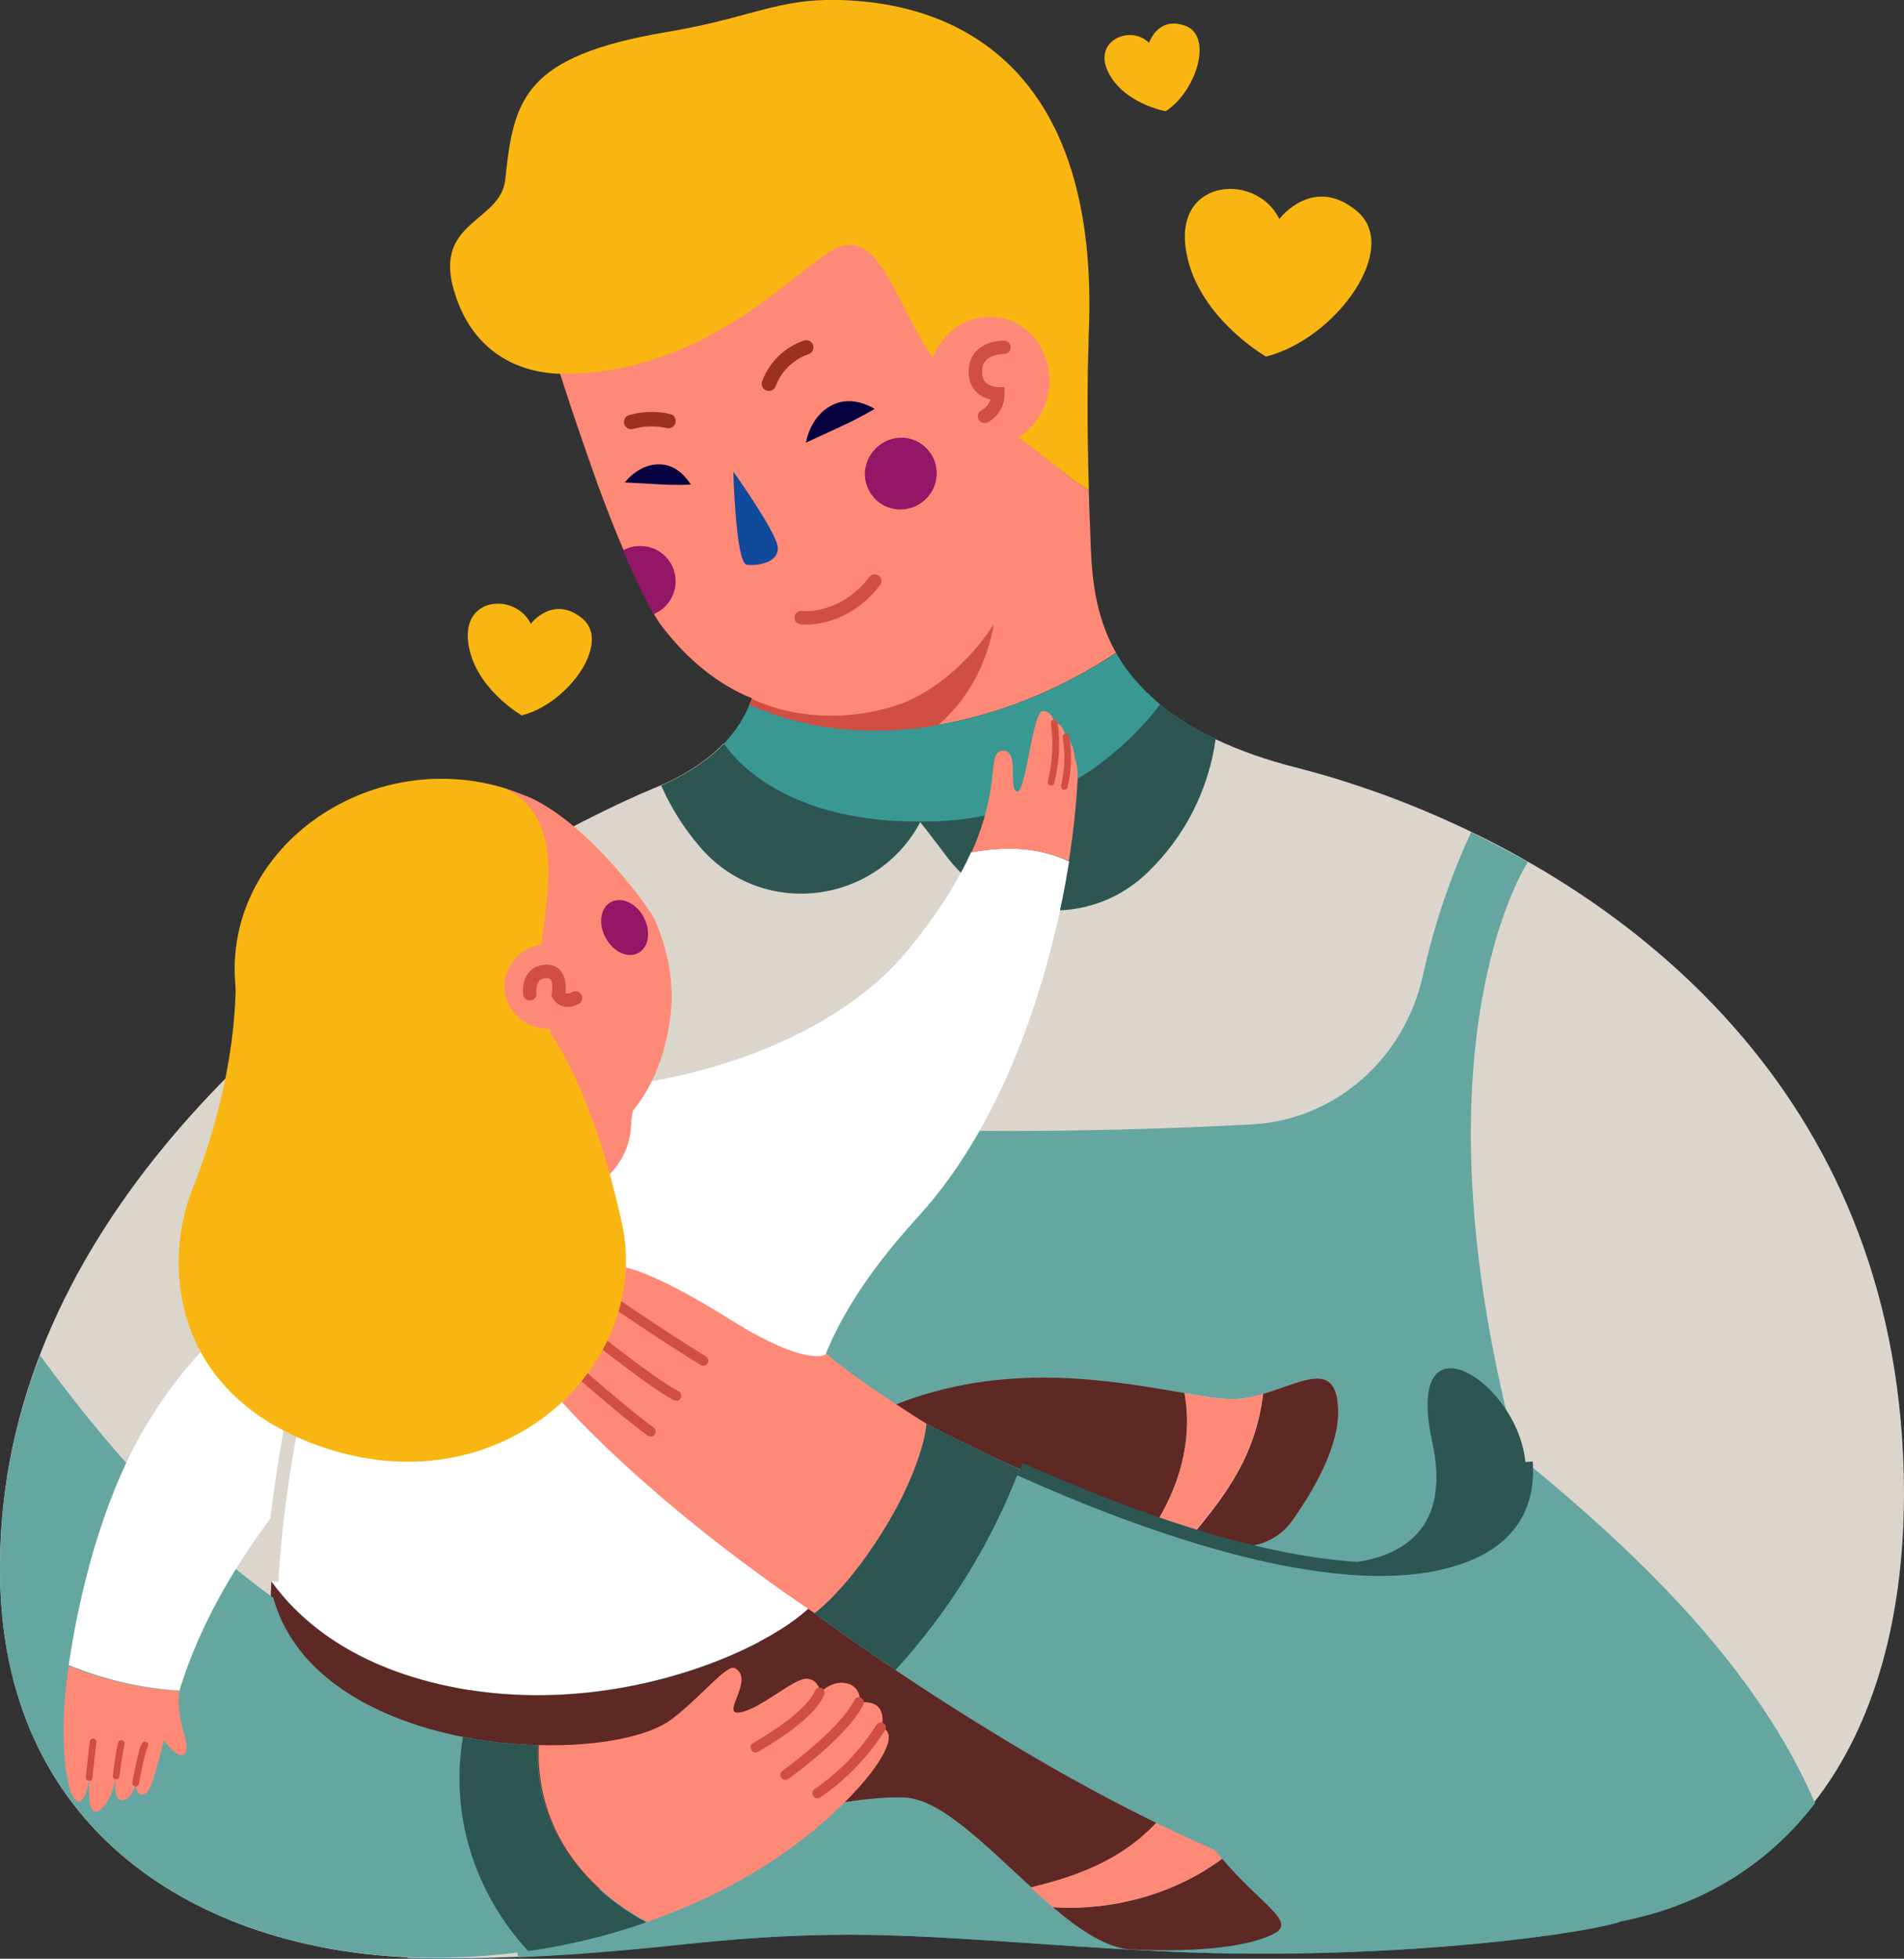 <?xml version="1.0" encoding="UTF-8"?><svg width="283" height="291" viewBox="0 0 283 291" fill="none" xmlns="http://www.w3.org/2000/svg">
<rect x="0" y="0" width="283" height="291" fill="#333333" stroke="none"/>
<g clip-path="url(#clip0_3110_903)">
<path d="M77.549 106.284C77.549 106.284 70.408 102.197 69.581 95.39C68.755 88.479 76.723 88.193 78.892 92.67C78.892 92.67 82.224 88.297 86.563 91.889C90.903 95.495 84.445 104.54 77.536 106.284H77.549Z" fill="#F9B612"/>
<path d="M188.172 52.973C188.172 52.973 177.453 46.843 176.2 36.625C174.948 26.317 186.919 25.784 190.148 32.539C190.148 32.539 195.12 25.927 201.641 31.328C208.305 36.782 198.606 50.344 188.172 52.973Z" fill="#F9B612"/>
<path d="M173.256 16.53C173.256 16.53 167.031 15.41 164.707 10.699C162.395 5.974 168.09 3.644 170.789 6.365C170.789 6.365 172.094 2.33 176.2 3.84C180.307 5.349 177.892 13.523 173.256 16.53Z" fill="#F9B612"/>
<path d="M60.554 290.883C60.554 290.883 74.218 291.716 101.634 288.84C129.193 285.924 140.002 288.163 171.28 289.816C202.558 291.469 232.144 287.876 240.487 285.586C248.829 283.295 190.044 247.255 159.877 241.997C129.71 236.739 60.541 290.883 60.541 290.883H60.554Z" fill="#3790C6"/>
<path d="M139.666 244.431C106.361 254.986 60.554 290.792 60.554 290.792C60.554 290.792 74.217 291.625 101.634 288.748C105.973 288.267 109.886 287.967 113.554 287.772C126.3 276.24 135.559 261.312 139.666 244.431Z" fill="#3B7AB2"/>
<path d="M159.928 241.958C153.458 240.786 145.154 242.491 136.037 245.758C141.59 254.322 146.42 263.654 153.032 273.976C158.249 280.64 164.81 285.703 171.706 289.829C202.881 291.429 232.234 287.837 240.487 285.599C248.881 283.269 190.044 247.216 159.928 241.971V241.958Z" fill="#3B7AB2"/>
<path d="M282.961 218.985C281.605 161.639 241.352 132.25 209.545 119.56C206.691 118.389 203.901 117.426 201.241 116.541C198.348 115.564 195.546 114.783 192.937 114.107C183.471 111.725 176.911 108.367 172.378 104.67L107.562 110.462C105.289 112.792 101.957 115.187 97.14 117.126C92.504 119.026 81.979 123.985 69.439 131.821L69.388 131.873C39.659 150.55 -1.278 185.666 0.026 235.138C0.995 272.349 29.612 289.425 60.645 290.792L60.593 290.844C60.593 290.844 66.043 291.13 77.007 290.701C83.374 290.453 91.626 289.868 101.725 288.761C102.926 288.67 104.088 288.514 105.25 288.371C108.195 288.124 110.997 287.889 113.644 287.694C133.235 286.484 145.013 288.28 171.422 289.685C202.842 291.338 232.48 287.746 240.681 285.455C240.629 285.312 240.577 285.169 240.539 285.013C270.228 279.52 283.788 252.76 282.961 218.998V218.985Z" fill="#DBD5CC"/>
<path d="M239.518 281.889C235.851 269.824 229.432 248.661 223.401 227.458C226.1 224.829 226.682 220.261 226.682 220.261C208.292 156.003 227.121 128.033 227.121 128.033L218.675 123.608C215.511 130.441 213.096 137.6 211.482 144.966C208.731 157.279 198.503 166.416 185.95 167.054C163.803 168.225 128.508 168.993 93.95 165.349C77.73 163.644 66.249 148.415 69.426 132.367C69.478 132.224 69.478 132.081 69.517 131.886L62.427 137.912C62.427 137.912 58.953 219.05 66.379 238.99C69.801 248.179 72.939 264.774 75.406 280.041C75.987 283.737 76.568 287.382 76.994 290.792C83.361 290.544 91.613 289.959 101.712 288.852C129.27 285.937 140.08 288.176 171.358 289.829C202.778 291.482 232.415 287.889 240.616 285.599C240.28 284.479 239.944 283.217 239.505 281.902L239.518 281.889Z" fill="#65A6A1"/>
<path d="M180.694 109.734C179.661 117.283 176.123 124.259 170.66 129.53C162.757 137.313 150.088 137.157 142.365 129.192C141.784 128.593 141.242 127.955 140.738 127.291C138.517 124.324 136.786 122.137 136.786 122.137C130.123 134.593 113.037 136.493 103.971 125.743C101.634 123.022 99.723 119.977 98.276 116.697C102.577 114.797 105.56 112.61 107.639 110.475L172.416 104.645C174.96 106.688 177.75 108.406 180.72 109.747L180.694 109.734Z" fill="#2D5652"/>
<path d="M161.814 72.808C160.6 72.08 159.438 71.273 158.34 70.375C148.641 62.5 145.891 49.706 141.59 42.691C136.67 34.712 130.252 33.593 123.872 37.003C117.983 40.114 104.708 55.68 83.231 55.485C85.311 62.006 87.287 67.602 88.978 72.366C90.334 76.01 91.587 79.173 92.698 81.75C94.028 84.991 95.526 88.154 97.192 91.238C97.631 91.915 97.915 92.449 98.16 92.748C102.215 98.15 106.851 101.742 111.772 103.746C111.668 104.046 111.539 104.345 111.384 104.618C128.082 112.258 149.274 108.028 165.882 96.978C162.163 90.405 162.214 83.507 162.02 78.301C161.93 76.401 161.878 74.501 161.827 72.808H161.814Z" fill="#FF8977"/>
<path d="M172.197 104.436C171.926 104.228 171.667 103.994 171.422 103.759C171.202 103.59 171.009 103.395 170.841 103.174C170.725 103.057 170.595 102.952 170.453 102.887C170.234 102.666 170.027 102.445 169.821 102.211L169.627 102.015C169.433 101.82 169.239 101.573 169.046 101.378C167.832 100.05 166.786 98.579 165.908 97.004C149.3 108.002 128.121 112.233 111.41 104.644C110.893 105.92 110.222 107.13 109.434 108.25C109.047 108.783 108.659 109.265 108.181 109.851C108.014 110.02 107.846 110.202 107.704 110.384L107.613 110.475C109.692 113.534 117.945 122.879 139.421 122.007C159.063 121.226 169.976 107.95 172.429 104.644C172.339 104.592 172.287 104.501 172.184 104.449L172.197 104.436Z" fill="#399992"/>
<path d="M161.814 72.809C160.6 72.08 159.438 71.273 158.34 70.375C148.641 62.5 141.926 58.557 137.639 51.645C132.718 43.719 130.303 33.645 123.937 37.055C118.048 40.166 104.772 55.732 83.296 55.537H83.244C79.964 55.446 70.743 54.366 67.463 43.133C64.428 32.825 74.411 33.02 75.096 26.695C76.348 14.733 77.795 8.356 99.129 4.751C112.986 2.46 116.162 -0.937 128.328 0.221C141.074 1.432 163.028 8.929 161.878 48.092C161.878 48.092 161.827 49.107 161.788 51.06V51.307C161.646 55.108 161.543 62.539 161.84 72.809H161.814Z" fill="#F9B612"/>
<path d="M155.977 57.008C155.693 62.305 151.444 66.444 146.472 66.301C141.5 66.158 137.69 61.733 137.923 56.422C138.155 51.112 142.417 46.882 147.427 47.077C152.399 47.168 156.209 51.645 155.977 56.995V57.008Z" fill="#FF8977"/>
<path d="M149.223 51.606C149.223 51.606 145.116 51.463 144.974 55.055C144.832 58.504 148.306 58.504 148.306 58.504C148.345 59.91 147.57 61.225 146.33 61.862" stroke="#D14F42" stroke-width="2" stroke-miterlimit="10" stroke-linecap="round"/>
<path d="M139.227 70.583C139.046 73.537 136.567 75.802 133.622 75.685C130.73 75.594 128.457 73.147 128.547 70.219C128.547 70.219 128.547 70.192 128.547 70.179C128.741 67.225 131.207 64.96 134.152 65.025C137.045 65.129 139.317 67.576 139.227 70.492C139.227 70.518 139.227 70.544 139.227 70.57V70.583Z" fill="#941667"/>
<path d="M100.42 86.527C100.343 88.609 99.064 90.458 97.14 91.251C95.474 88.167 93.976 85.004 92.646 81.763C93.447 81.295 94.376 81.086 95.306 81.126C98.173 81.165 100.472 83.546 100.42 86.449C100.42 86.475 100.42 86.501 100.42 86.527Z" fill="#941667"/>
<path d="M194.448 232.131C194.448 232.131 217.512 235.489 212.889 214.274C208.201 192.772 228.58 207.219 226.643 220.157C224.809 233.094 208.253 235.242 194.448 232.118V232.131Z" fill="#2D5652"/>
<path d="M181.65 276.149C174.702 281.304 165.482 283.933 156.506 283.347C160.561 286.796 164.474 289.373 168.039 289.62C178.37 290.102 185.989 289.139 189.515 287.187C192.601 285.429 187.436 282.957 181.65 276.149Z" fill="#5E2824"/>
<path d="M181.65 276.149C180.539 274.835 179.48 273.429 178.37 271.815C177.595 270.696 176.484 268.796 175.089 266.414C169.975 274.731 162.111 278.284 153.123 280.379C154.285 281.395 155.344 282.423 156.506 283.347C165.533 283.933 174.702 281.304 181.65 276.149Z" fill="#FF8977"/>
<path d="M175.141 266.466C171.616 260.531 166.024 251.433 158.779 243.363C151.302 235.046 125.667 234.656 114.135 237.91L106.852 272.101C106.852 272.101 124.854 266.648 134.41 267.038C139.821 267.234 146.524 274.236 153.278 280.366C162.163 278.271 170.027 274.77 175.141 266.453V266.466Z" fill="#5E2824"/>
<path d="M158.921 127.981C154.814 126.081 150.281 125.547 144.341 126.614C142.507 130.649 139.653 135.413 134.978 141.114C122.813 155.899 98.496 162.563 78.892 162.082C68.083 170.646 55.672 176.477 46.31 185.627C47.756 187.227 48.673 188.204 48.673 188.204C48.673 188.204 46.594 195.349 44.528 205.28C42.694 213.987 40.86 224.79 40.331 234.903C44.476 240.643 52.547 247.893 68.031 250.756C95.396 255.819 121.07 241.606 122.426 235.827C123.782 230.035 120.398 214.573 120.398 214.573C120.011 210.239 120.011 198.759 136.373 180.863C150.514 165.44 156.648 142.285 158.908 127.981H158.921Z" fill="white"/>
<path d="M176.097 206.972C166.295 205.319 150.708 202.208 134.487 208.143C130.187 209.705 120.398 214.612 120.398 214.612C120.398 214.612 123.782 230.088 122.426 235.866C121.07 241.658 95.396 255.858 68.031 250.795C52.535 247.88 44.476 240.682 40.331 234.942C39.414 252.162 44.825 269.824 67.696 277.698C111.281 292.783 137.677 248.075 146.278 236.296C152.064 228.265 160.703 226.222 171.228 227.341C175.374 220.964 177.362 213.766 176.097 206.959V206.972Z" fill="#5E2824"/>
<path d="M198.89 209.458C198.645 200.074 190.922 207.805 183.161 207.857C181.418 207.857 179.015 207.467 176.11 206.985C177.362 213.844 175.438 220.99 171.241 227.276C175.012 227.745 178.757 228.461 182.438 229.411C185.95 230.322 189.657 229.02 191.852 226.105C195.042 221.771 199.045 215.107 198.903 209.471L198.89 209.458Z" fill="#FFBEB8"/>
<path d="M183.096 207.857C181.353 207.857 178.951 207.467 176.045 206.985C177.298 213.844 175.374 220.99 171.177 227.276C173.062 227.471 174.986 227.81 177.014 228.2C182.231 221.979 186.622 216.187 187.681 207.037C186.209 207.571 184.659 207.844 183.096 207.87V207.857Z" fill="#FF8977"/>
<path d="M198.891 209.458C198.697 202.013 193.725 205.319 187.746 207.076C186.635 216.226 182.296 222.005 177.079 228.239C178.822 228.63 180.604 228.968 182.49 229.45C186.002 230.361 189.709 229.059 191.904 226.144C195.042 221.771 199.046 215.107 198.903 209.458H198.891Z" fill="#5E2824"/>
<path d="M158.869 127.929C159.515 123.881 159.954 119.808 160.174 115.721C160.174 113.092 159.786 112.844 159.786 112.844C159.541 109.968 158.391 109.486 158.391 109.486C157.952 107.196 156.648 107.391 156.648 107.391C156.648 107.391 156.558 105.686 155.008 105.634C153.458 105.582 152.503 117.894 151.147 117.595C149.791 117.296 151.676 110.931 148.783 111.569C146.704 112.05 148.783 116.866 144.393 126.654C150.23 125.534 154.814 126.12 158.869 127.916V127.929Z" fill="#FF8977"/>
<path d="M156.7 107.404C157.113 110.345 156.945 113.339 156.222 116.202" stroke="#D14F42" stroke-miterlimit="10" stroke-linecap="round"/>
<path d="M158.443 109.486C158.856 111.92 158.766 114.419 158.198 116.827" stroke="#D14F42" stroke-miterlimit="10" stroke-linecap="round"/>
<path d="M48.725 188.243L50.559 179.926" stroke="#C94744" stroke-width="1.85" stroke-linecap="round" stroke-linejoin="round"/>
<path d="M96.172 285.534C108.479 281.251 119.675 274.444 127.785 265.399C129.374 263.641 134.255 257.667 131.014 256.639C131.014 256.639 132.267 252.409 127.734 252.943C128.005 251.68 127.23 250.431 125.99 250.118C123.717 249.481 121.884 251.485 121.884 251.485C121.884 251.485 121.793 249.494 119.908 249.39C118.022 249.285 113.102 253.867 110.016 254.4C106.929 254.934 112.288 249.494 109.241 247.828C108.04 247.19 104.372 251.915 100.02 255.273C96.598 257.993 88.875 259.503 80.081 259.255C79.603 271.269 86.447 280.314 96.159 285.52L96.172 285.534Z" fill="#FF8977"/>
<path d="M121.134 239.719C121.134 239.719 126.197 236.075 132.189 226.105C137.548 217.007 137.832 211.606 137.832 211.606C137.832 211.606 126.339 204.408 122.916 201.141C122.916 201.141 120.308 203.38 108.776 196.182C97.243 188.985 91.406 187.084 89.572 188.451C88.5 189.193 88.177 190.638 88.849 191.757C88.849 191.757 86.292 190.781 84.704 191.757C83.115 192.733 84.613 195.597 84.613 195.597C84.613 195.597 82.444 194.581 81.088 196.078C79.732 197.575 81.811 200.061 81.811 200.061C81.811 200.061 78.143 199.918 79.641 203.172C80.946 206.386 96.094 222.877 121.147 239.706L121.134 239.719Z" fill="#FF8977"/>
<path d="M5.966 201.375C1.756 212.113 -0.258 223.606 0.026 235.138C1.382 286.653 55.673 299.59 96.12 285.586C86.37 280.379 79.564 271.386 79.951 259.268C72.862 259.073 65.139 257.759 58.282 254.934C49.926 251.485 42.978 245.836 40.615 237.376C26.952 227.498 15.949 215.003 5.966 201.375Z" fill="#65A6A1"/>
<path d="M79.913 259.268C76.18 259.164 72.474 258.761 68.807 258.058C66.831 269.876 70.64 281.304 78.505 289.868C84.484 289.009 90.373 287.577 96.068 285.586C86.421 280.379 79.512 271.334 79.9 259.268H79.913Z" fill="#2D5652"/>
<path d="M269.789 267.885C256.178 285.638 231.757 292.692 195.313 280.536C183.729 276.696 170.789 270.813 156.506 262.678C144.303 255.663 132.473 247.997 121.083 239.719C121.083 239.719 126.145 236.075 132.137 226.105C135.366 220.651 136.67 216.617 137.303 214.144C137.549 213.298 137.703 212.439 137.781 211.567C137.781 211.567 138.982 212.243 141.113 213.272C153.278 219.454 196.037 239.589 217.861 231.077C225.197 228.2 227.224 222.812 226.837 217.215C243.87 231.181 261.201 247.958 269.789 267.898V267.885Z" fill="#65A6A1"/>
<path d="M141.061 213.246C138.943 212.23 137.729 211.541 137.729 211.541C137.613 212.413 137.458 213.272 137.251 214.118C136.619 216.551 135.276 220.638 132.086 226.079C126.145 236.101 121.031 239.693 121.031 239.693C125.138 242.661 129.141 245.433 133.093 248.114C141.048 239.433 147.299 229.32 151.534 218.296C147.092 216.252 143.424 214.456 141.061 213.233V213.246Z" fill="#2D5652"/>
<path d="M151.586 218.256C169.446 226.287 200.337 237.91 217.848 231.051C225.184 228.174 227.211 222.786 226.824 217.189" stroke="#2D5652" stroke-width="2" stroke-miterlimit="10"/>
<path d="M99.361 62.552C97.527 62.136 95.616 62.188 93.808 62.695" stroke="#9C311D" stroke-width="2.14" stroke-miterlimit="10" stroke-linecap="round"/>
<path d="M114.277 57.008C115.233 54.47 117.273 52.492 119.83 51.606" stroke="#9C311D" stroke-width="2.14" stroke-miterlimit="10" stroke-linecap="round"/>
<path d="M119.081 91.759C119.081 91.759 125.202 92.553 130.019 86.319" stroke="#D14F42" stroke-width="2" stroke-miterlimit="10" stroke-linecap="round"/>
<path d="M10.796 266.856C12.54 269.629 13.302 264.084 13.302 264.084C13.302 264.084 12.721 270.214 14.697 268.991C16.672 267.767 17.253 263.889 17.253 263.889C17.253 263.889 16.672 267.39 18.119 267.442C19.565 267.494 20.198 265.008 20.198 265.008C20.198 265.008 20.108 267.247 21.644 266.414C23.181 265.581 24.059 257.615 26.668 251.238C21.063 250.795 15.523 249.728 10.215 247.437C8.575 258.188 9.931 265.438 10.796 266.843V266.856Z" fill="#FF8977"/>
<path d="M66.353 199.488L59.108 184.364C59.108 184.364 35.888 186.746 20.972 213.063C15.135 223.372 11.803 236.556 10.215 247.359C15.458 249.533 21.011 250.821 26.667 251.16C35.785 221.393 66.34 199.501 66.34 199.501L66.353 199.488Z" fill="white"/>
<path d="M130.923 256.639C128.47 260.505 125.267 263.824 121.509 266.414" stroke="#D14F42" stroke-width="1.5" stroke-miterlimit="10" stroke-linecap="round"/>
<path d="M127.643 252.891C127.643 252.891 126.339 256.587 116.731 263.693" stroke="#D14F42" stroke-width="1.5" stroke-miterlimit="10" stroke-linecap="round"/>
<path d="M121.806 251.485C121.806 251.485 121.031 254.596 112.301 259.607" stroke="#D14F42" stroke-width="1.5" stroke-miterlimit="10" stroke-linecap="round"/>
<path d="M88.694 191.653C88.694 191.653 95.745 196.716 104.527 202.156" stroke="#D14F42" stroke-width="1.5" stroke-miterlimit="10" stroke-linecap="round"/>
<path d="M84.445 195.544C84.445 195.544 96.804 205.514 100.523 207.362" stroke="#D14F42" stroke-width="1.5" stroke-miterlimit="10" stroke-linecap="round"/>
<path d="M81.643 200.022C81.643 200.022 91.871 209.172 96.701 212.673" stroke="#D14F42" stroke-width="1.5" stroke-miterlimit="10" stroke-linecap="round"/>
<path d="M13.25 264.084C13.25 264.084 13.689 259.945 13.831 258.787" stroke="#D14F42" stroke-miterlimit="10" stroke-linecap="round"/>
<path d="M17.266 263.837C17.266 263.837 17.744 259.945 18.041 259.021" stroke="#D14F42" stroke-miterlimit="10" stroke-linecap="round"/>
<path d="M20.159 264.917C20.159 264.917 21.076 259.763 21.554 259.229" stroke="#D14F42" stroke-miterlimit="10" stroke-linecap="round"/>
<path d="M26.667 251.199C26.667 251.199 26.138 253.385 27.391 257.719C28.501 261.416 26.667 262.054 23.813 257.772C20.959 253.489 24.976 251.251 26.667 251.199Z" fill="#FF8977"/>
<path d="M48.725 188.243C48.725 188.243 46.646 195.388 44.579 205.319C42.746 214.027 40.912 224.829 40.382 234.942" stroke="#DBD5CC" stroke-width="2" stroke-miterlimit="10"/>
<path d="M77.937 175.253C72.1 179.822 66.443 180.017 62.401 179.054C59.121 176.477 55.841 173.9 52.07 172.104C43.34 168.069 36.34 158.776 35.127 147.296C35.101 147.27 35.088 147.231 35.075 147.205C32.569 126.341 54.666 110.671 75.328 117.191C85.75 122.45 79.822 137.483 80.391 144.186C80.959 150.888 86.279 168.707 77.924 175.266L77.937 175.253Z" fill="#F9B612"/>
<path d="M99.697 150.641C98.922 156.771 96.998 161.444 94.053 165.036V165.088C93.911 165.778 93.834 166.481 93.808 167.184C93.692 169.735 92.71 172.156 91.006 174.043C84.484 181.149 71.454 186.16 63.008 179.535C62.788 179.392 62.582 179.223 62.375 179.054C66.43 179.978 72.073 179.835 77.911 175.253C86.305 168.641 80.907 150.784 80.326 144.172C79.745 137.56 85.685 122.476 75.263 117.178C76.464 117.569 77.575 118.011 78.789 118.493C87.57 122.476 96.597 134.983 97.321 136.636C99.348 141.309 100.213 146.125 99.684 150.641H99.697Z" fill="#FF8977"/>
<path d="M95.836 136.584C96.804 138.719 96.314 141.01 94.635 141.687C92.956 142.363 90.864 141.153 89.856 139.005C88.849 136.871 89.379 134.58 91.057 133.903C92.736 133.226 94.867 134.437 95.836 136.584Z" fill="#941667"/>
<path d="M87.919 146.802C87.764 150.29 84.833 152.997 81.372 152.841C81.346 152.841 81.333 152.841 81.307 152.841C77.795 152.789 74.992 149.899 74.98 146.372C75.109 142.91 77.989 140.203 81.437 140.333C81.488 140.333 81.54 140.333 81.591 140.333C85.091 140.333 87.919 143.196 87.919 146.723C87.919 146.75 87.919 146.776 87.919 146.802Z" fill="#FF8977"/>
<path d="M78.75 147.634C78.75 147.634 78.311 144.576 81.023 144.329C83.735 144.081 82.999 147.778 82.999 147.778C82.999 147.778 83.722 149.235 85.556 148.259" stroke="#D14F42" stroke-width="2" stroke-miterlimit="10" stroke-linecap="round"/>
<path d="M34.933 142.715C34.933 142.715 36.431 157.019 28.514 176.906C24.317 187.462 25.131 207.454 48.402 215.146C75.044 223.905 97.011 202.599 92.426 181.683C87.739 160.468 81.32 152.841 81.32 152.841C81.32 152.841 67.76 157.565 58.876 149.236C49.952 140.815 36.96 136.689 34.933 142.715Z" fill="#F9B612"/>
<path d="M147.725 92.709C147.092 96.406 145.168 102.822 139.421 107.742C129.671 109.395 119.921 108.575 111.384 104.683C111.488 104.384 111.617 104.085 111.772 103.811C111.772 103.811 121.276 108.966 133.971 104.54C137.497 103.226 143.282 99.581 147.725 92.722V92.709Z" fill="#D14F42"/>
<path d="M119.83 65.624C119.83 65.624 120.502 61.225 124.453 59.871C127.217 58.921 129.994 60.743 129.994 60.743C129.994 60.743 128.031 61.967 125.048 63.333C122.064 64.7 119.766 65.78 119.766 65.78L119.83 65.611V65.624Z" fill="#04003F"/>
<path d="M92.969 71.572C92.969 71.572 95.242 68.487 98.793 69.06C101.273 69.464 102.667 71.989 102.667 71.989C102.667 71.989 100.679 72.119 97.85 71.95C95.022 71.78 92.84 71.676 92.84 71.676L92.956 71.572H92.969Z" fill="#04003F"/>
<path d="M108.995 70.062C108.995 70.062 109.344 83.676 110.997 83.898C112.65 84.119 116.007 83.533 115.568 81.099C115.129 78.665 108.995 70.062 108.995 70.062Z" fill="#11499B"/>
</g>
<defs>
<clipPath id="clip0_3110_903">
<rect width="283" height="291" fill="white"/>
</clipPath>
</defs>
</svg>

